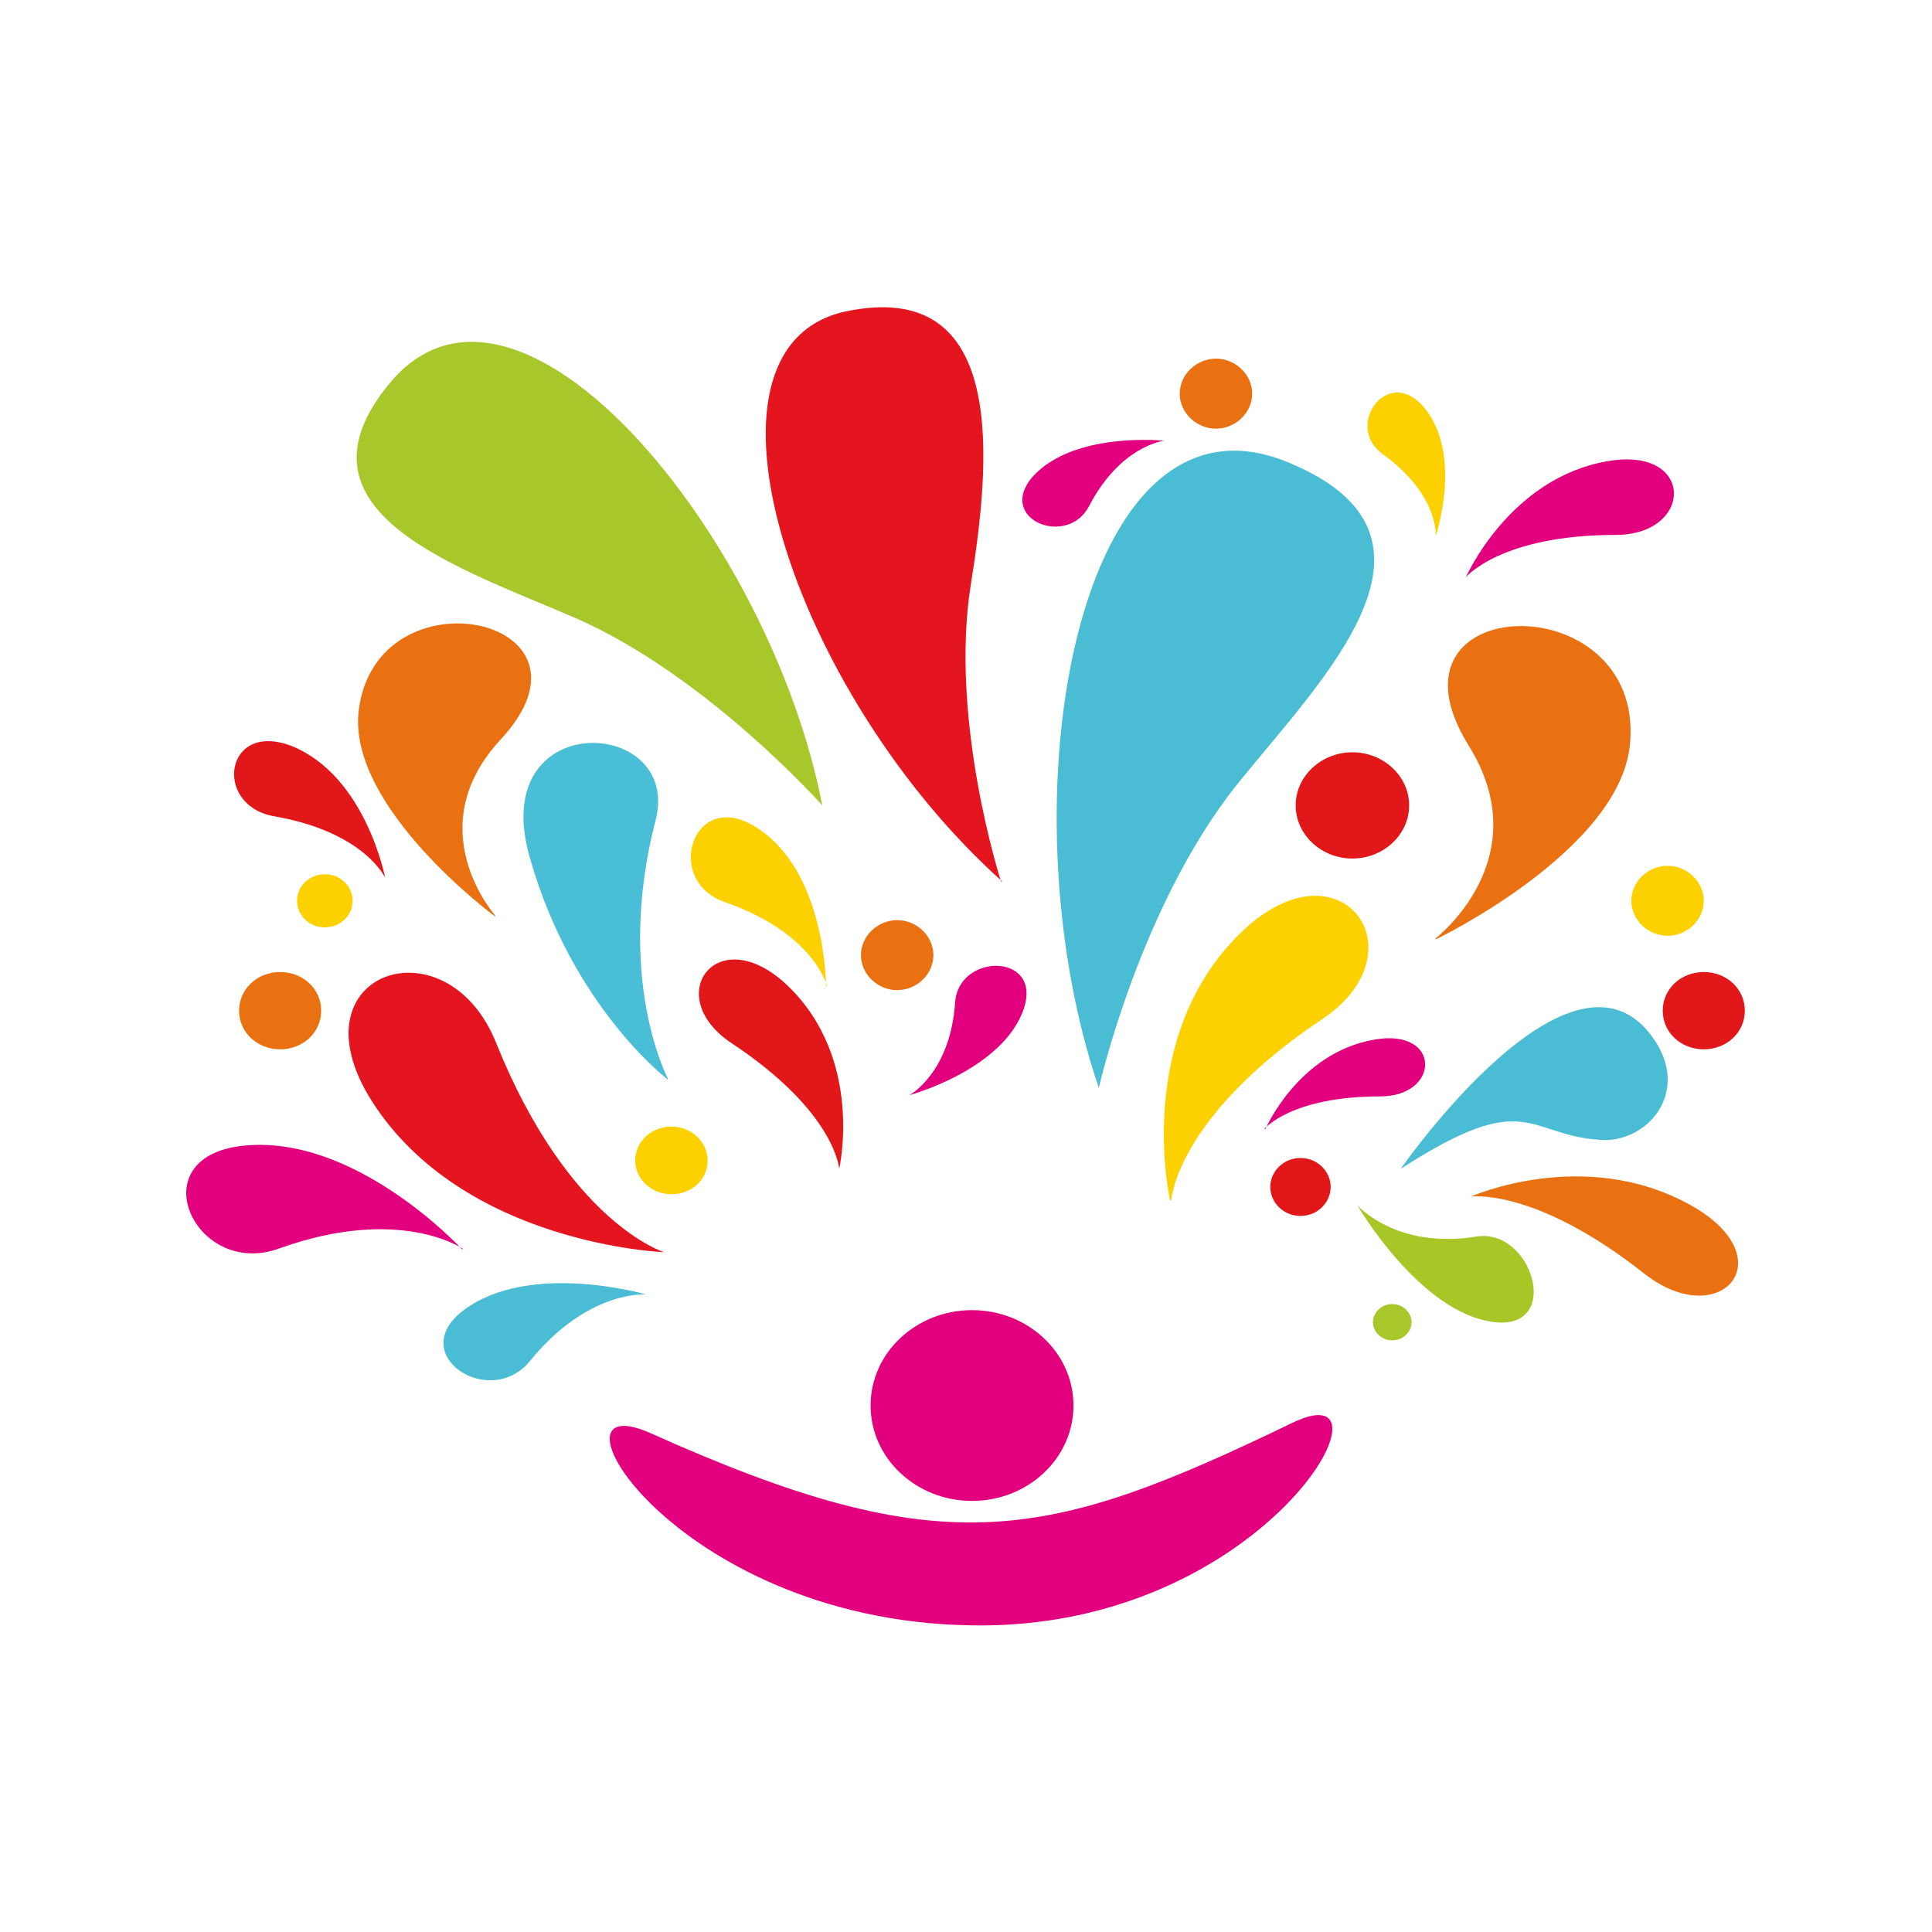 <?xml version="1.0" encoding="UTF-8"?>
<svg data-bbox="0 0 16 16" viewBox="0 0 16 16" xmlns="http://www.w3.org/2000/svg" data-type="ugc">
    <g>
        <path fill="none" d="M16 8A8 8 0 1 1 0 8a8 8 0 0 1 16 0z"/>
        <path d="M8.29 7.3s-.43-1.33-.25-2.46c.16-1 .32-2.55-1.04-2.26-1.37.3-.44 3.16 1.3 4.72" fill="#e4151f"/>
        <path d="M9.1 9.01s.34-1.51 1.15-2.52c.72-.89 1.9-2.05.42-2.66-1.75-.73-2.38 2.8-1.57 5.18" fill="#4abdd5"/>
        <path d="M6.81 6.67S5.86 5.6 4.77 5.12c-.97-.42-2.43-.88-1.54-1.95 1.06-1.27 3.15 1.28 3.58 3.5" fill="#a7c72a"/>
        <path d="M5.53 8.93s-.44-.83-.1-2.14c.22-.86-1.41-.94-1.04.32.35 1.23 1.14 1.83 1.14 1.83" fill="#49bed6"/>
        <path d="M4.1 7.58s-.64-.72.05-1.46c.93-1.01-1.04-1.42-1.18-.23-.09.8 1.13 1.7 1.13 1.7" fill="#e97111"/>
        <path d="M11.89 7.77s.86-.66.27-1.6c-.79-1.28 1.45-1.34 1.34-.02-.07.89-1.61 1.63-1.61 1.63" fill="#e97111"/>
        <path d="M6.95 9.68s-.03-.47-.89-1.04c-.59-.39-.12-1.03.46-.48.64.61.43 1.52.43 1.52" fill="#e1171a"/>
        <path d="M3.19 7.27s-.17-.38-.92-.51c-.51-.09-.41-.8.15-.58.61.25.77 1.09.77 1.09" fill="#e1171a"/>
        <path d="M12.14 4.78s.29-.35 1.24-.35c.65 0 .66-.74-.07-.61-.81.14-1.17.96-1.17.96" fill="#e3007f"/>
        <path d="M10.47 9.35s.22-.27.96-.27c.5 0 .51-.57-.05-.47-.63.11-.9.74-.9.74" fill="#e3007f"/>
        <path d="M12.18 9.91s.53-.08 1.44.64c.63.49 1.17-.13.38-.57-.88-.49-1.82-.07-1.82-.07" fill="#e97111"/>
        <path d="M3.83 10.34s-.52-.36-1.52 0c-.69.25-1.16-.75-.31-.85.94-.11 1.83.86 1.83.86" fill="#e3007f"/>
        <path d="M5.35 10.72s-.48-.04-.96.55c-.33.41-1.04-.05-.55-.42.55-.41 1.51-.13 1.51-.13" fill="#4abdd5"/>
        <path d="M6.85 8.17s-.1-.44-.85-.7c-.51-.18-.26-.95.26-.62.58.36.58 1.31.58 1.31" fill="#fdd000"/>
        <path d="M11.24 9.98s.32.37.99.26c.46-.07.71.77.15.71-.62-.07-1.14-.97-1.14-.97" fill="#a8c727"/>
        <path d="M11.89 4.44s.03-.34-.44-.68c-.32-.23.04-.74.34-.39.33.39.1 1.07.1 1.07" fill="#fdd000"/>
        <path d="M7.53 9.07s.34-.18.38-.77c.03-.41.72-.41.57.05-.17.51-.95.72-.95.72" fill="#e3007f"/>
        <path d="M9.64 3.65s-.36.04-.62.54c-.18.35-.77.11-.47-.24.34-.38 1.09-.3 1.09-.3" fill="#e3007f"/>
        <path d="M5.5 10.37s-.79-.24-1.39-1.73c-.41-1.03-1.71-.59-1.03.48.76 1.19 2.42 1.25 2.42 1.25" fill="#e4151f"/>
        <path d="M9.7 9.94s.04-.69 1.25-1.5c.84-.56.15-1.51-.67-.72-.9.87-.59 2.22-.59 2.22" fill="#fdd000"/>
        <path d="M11.6 9.68s1.43-2.06 2.1-1.07c.3.44-.06.86-.45.83-.61-.04-.6-.44-1.65.24" fill="#4abdd5"/>
        <path d="M2.92 7.46c0 .12-.1.22-.23.22s-.23-.1-.23-.22.1-.22.23-.22.23.1.23.22" fill="#fdd000"/>
        <path d="M5.86 9.61c0 .16-.13.28-.3.28s-.3-.13-.3-.28.13-.28.3-.28.3.13.3.28" fill="#fdd000"/>
        <path d="M2.66 8.37c0 .18-.15.32-.34.32s-.34-.14-.34-.32.15-.32.34-.32.34.14.34.32" fill="#e97111"/>
        <path d="M7.73 7.91c0 .16-.14.29-.3.29s-.3-.13-.3-.29.14-.29.3-.29.3.13.3.29" fill="#e97111"/>
        <path d="M10.37 3.26c0 .16-.14.29-.3.29s-.3-.13-.3-.29.14-.29.3-.29.3.13.3.29" fill="#e97111"/>
        <path d="M14.11 7.46c0 .16-.14.29-.3.29s-.3-.13-.3-.29.14-.29.3-.29.3.13.3.29" fill="#fdd000"/>
        <path d="M14.45 8.37c0 .18-.15.32-.34.32s-.34-.14-.34-.32.15-.32.34-.32.34.14.34.32" fill="#e1171a"/>
        <path d="M11.67 6.67c0 .24-.21.44-.47.44s-.47-.2-.47-.44.21-.44.47-.44.47.2.47.44" fill="#e1171a"/>
        <path d="M11.02 9.83c0 .13-.11.24-.25.24s-.25-.11-.25-.24.11-.24.25-.24.25.11.25.24" fill="#e1171a"/>
        <path d="M11.69 10.95c0 .08-.07.15-.16.15s-.16-.07-.16-.15.07-.15.16-.15.16.07.16.15" fill="#a7c72a"/>
        <path d="M8.89 11.64c0-.44-.38-.79-.84-.79s-.84.35-.84.79.38.79.84.79.84-.35.84-.79" fill="#e3007f"/>
        <path d="M5.39 11.87c2.43 1.09 3.27.9 5.32-.09.94-.45-.23 1.74-2.69 1.68-2.46-.05-3.59-2.02-2.63-1.59" fill="#e3007f"/>
    </g>
</svg>
